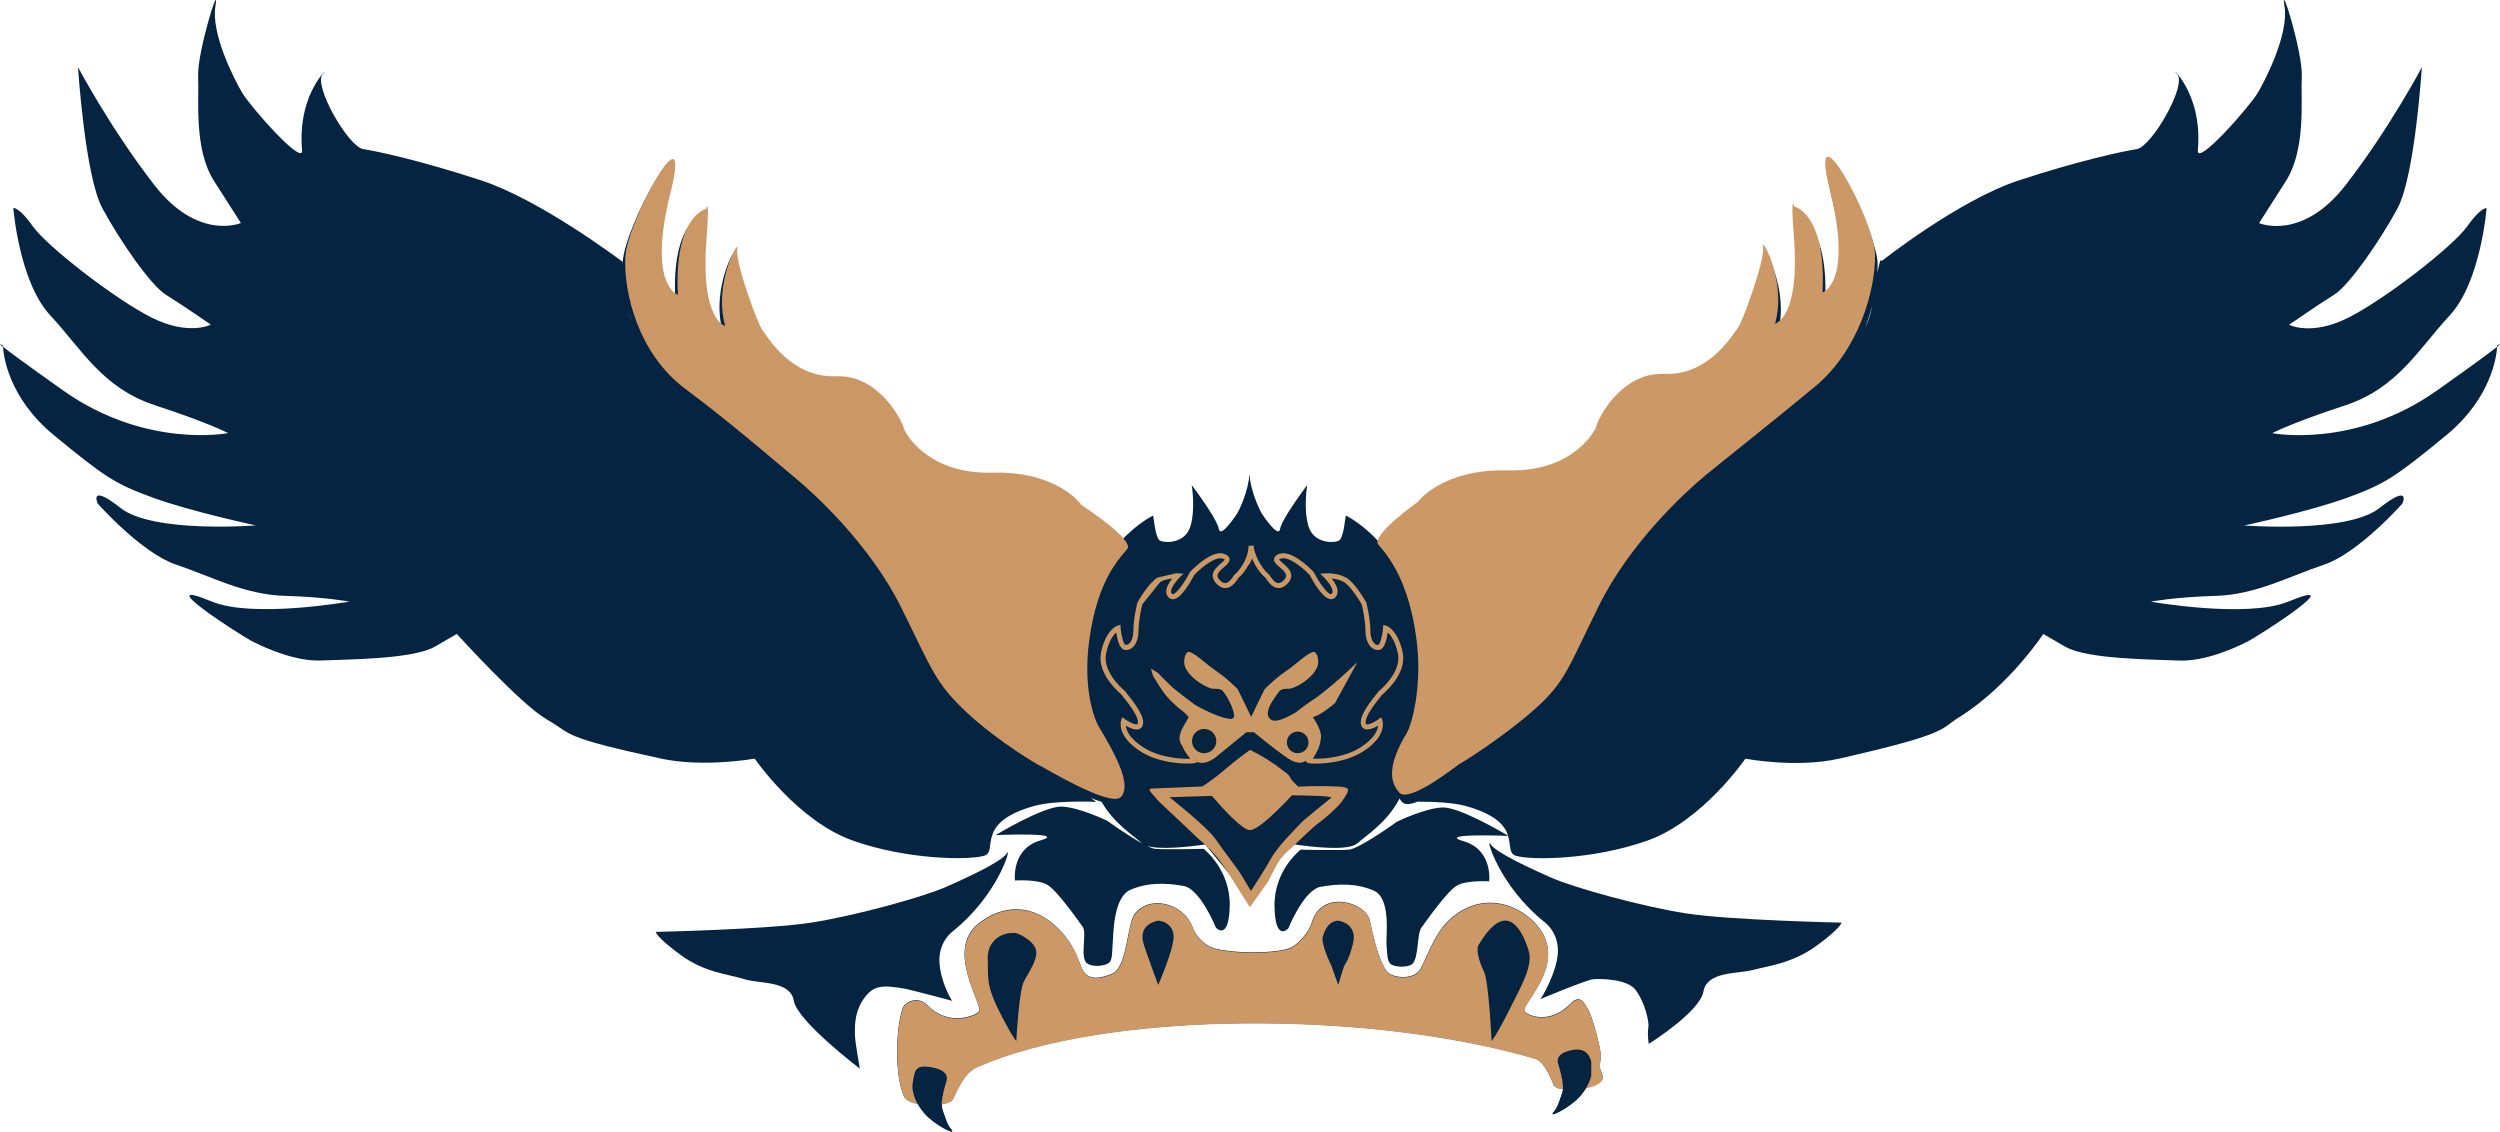 <?xml version="1.0" encoding="UTF-8"?> <svg xmlns="http://www.w3.org/2000/svg" id="Layer_2" data-name="Layer 2" viewBox="0 0 501.99 227.25"><defs><style> .cls-1 { fill: #cb9865; } .cls-1, .cls-2, .cls-3, .cls-4, .cls-5 { stroke-width: 0px; } .cls-2 { fill: #05243e; } .cls-3 { fill: #ca9966; } .cls-4 { fill: #cc9865; } .cls-5 { fill: #042441; } </style></defs><g id="Layer_1-2" data-name="Layer 1"><g><path class="cls-5" d="m.6,69.68c-.01-.18-.01-.29-.01-.29,0,0-1.33-.8.01.29Z"></path><path class="cls-5" d="m125.01,52.59s.03.02.03.02c0,0-.09-.62-.03-.02Z"></path><path class="cls-5" d="m501.4,69.39s0,.1-.01.29c1.34-1.08.01-.29.01-.29Z"></path><path class="cls-5" d="m456.18,87.01s3.94-2.09,14.6-5.57c10.67-3.48,14.84-11.36,21.1-18.09,6.26-6.72,7.42-21.56,7.42-21.56,0,0-1.16-.23-3.94,3.71-2.78,3.94-16.46,14.61-23.89,18.32-7.42,3.71-11.83,1.39-11.83,1.39,0,0,6.03-4.17,9.04-6.03,3.01-1.85,9.27-10.9,12.75-17.39,3.48-6.49,4.87-28.29,4.87-28.29,0,0-6.49,12.29-15.3,23.65-8.81,11.36-17.39,7.65-17.39,7.65,0,0,1.16-1.85,5.33-8.35,4.17-6.49,3.02-16.46,3.25-21.1.23-4.64-4.4-19.71-3.48-14.15.93,5.56-3.71,14.61-5.33,17.39-1.62,2.78-12.36,14.96-12.06,11.59,1.07-11.99-6.26-17.39-4.17-15.3,2.09,2.09-5.1,14.61-8.12,15.07-3.02.47-11.59,2.32-23.65,6.27-12.06,3.94-27.59,16.23-27.59,16.23,0,0-.12-1.35-.81,2.3.03-.6.05-1.18.04-1.73-.11-7.19-13.68-31.3-9.04-12.75,4.63,18.55-1.51,20.4-1.51,20.4.81-15.88-5.67-17.27-5.67-17.27,0,0-.8-3.38-.05,6.45,1.21,15.86-3.79,17.08-3.79,17.08,2.44-8.81-3.01-17.86-2.43-15.54s-4.06,15.19-5.1,16.46c-1.05,1.28-5.68,9.51-14.73,9.16-9.04-.35-13.56,9.74-13.56,10.32s-4.41,9.39-17.74,9.05c-13.33-.35-18.18,6.33-18.18,6.33,0,0-5.96,4.22-7.65,6.9-3.78-4.44-7.24-6.02-7.31-6.08-.12-.11-.4,4.4-1.36,4.99-.96.58-5.13.69-6.18-2.9s-.23-8.23-.23-8.23c0,0-5.1,6.73-5.45,8.81-.35,2.09-3.71-3.13-3.71-3.13,0,0-1.73-3.04-2.35-6.83,0,0-.05-1.15-.1-.73-.05-.42-.1.74-.1.74-.61,3.78-2.34,6.82-2.34,6.82,0,0-3.36,5.22-3.71,3.13-.35-2.09-5.45-8.81-5.45-8.81,0,0,.81,4.64-.23,8.23-1.04,3.59-5.22,3.48-6.18,2.9-.95-.58-1.24-5.1-1.36-4.99-.06.06-3.15,1.48-6.68,5.36-2.49-2.73-8.2-6.45-8.2-6.45,0,0-4.64-6.84-17.97-6.49-13.33.35-17.74-8.46-17.74-9.05s-4.52-10.66-13.56-10.31c-9.04.35-13.68-7.89-14.73-9.16-1.04-1.27-5.68-14.14-5.1-16.46.58-2.32-4.87,6.72-2.43,15.53,0,0-5-1.23-3.79-17.08.75-9.83-.04-6.45-.04-6.45,0,0-6.49,1.39-5.68,17.27,0,0-6.15-1.85-1.51-20.4,4.64-18.55-8.66,5.58-9.04,12.75,0,.08,0,.17,0,.25-.01-.11-.02-.2-.03-.27-.7-.53-16.63-12.5-28.42-16.36-12.06-3.94-20.64-5.8-23.65-6.27-3.01-.46-10.2-12.98-8.11-15.07,2.09-2.09-5.25,3.31-4.18,15.3.31,3.37-10.43-8.81-12.06-11.59-1.62-2.79-6.26-11.83-5.33-17.39.93-5.56-3.71,9.51-3.48,14.14.23,4.64-.93,14.61,3.25,21.1,4.17,6.49,5.33,8.35,5.33,8.35,0,0-8.58,3.71-17.39-7.65-8.81-11.36-15.31-23.65-15.31-23.65,0,0,1.39,21.8,4.87,28.29,3.48,6.49,9.74,15.53,12.75,17.39,3.01,1.85,9.04,6.02,9.04,6.02,0,0-4.4,2.32-11.83-1.39-7.42-3.71-21.1-14.38-23.88-18.32-2.78-3.94-3.94-3.71-3.94-3.71,0,0,1.16,14.84,7.42,21.56s10.44,14.61,21.1,18.08c10.66,3.48,14.61,5.56,14.61,5.56,0,0-16.47,3.25-33.16-8.58-7.73-5.48-10.89-7.82-12.04-8.76.09,1.65,1.02,10.19,10.19,17.74,10.21,8.4,12.29,9.79,19.94,12.58,7.65,2.78,20.64,5.56,20.64,5.56,0,0-20.64,1.62-27.13-3.48-6.49-5.1-4.64-.93-4.64-.93,0,0,8.81,9.97,15.77,12.29,6.96,2.32,13.68,6.03,21.79,6.26,8.12.23,12.99,1.16,12.99,1.16,0,0-19.32,3.4-27.59,0-12.9-5.31,5.56,6.73,8.35,8.11,2.78,1.39,8.58,3.94,13.68,3.71,5.1-.23,18.32-.23,22.73-2.78l4.4-2.55s12.8,14.14,18.06,17.16c5.42,3.11,2.62,3.47,22.99,7.88,8.51,1.84,18.77,0,18.77,0,0,0,8.58,12.52,19.71,16.46,11.13,3.94,23.65,3.94,26.44,3.01,2.78-.93-2.04-6.61,9.97-9.97,4.3-1.2,12.46-.82,12.46-.82,0,0-.4-.29-1.09-.78.76.31,1.49.57,2.16.77,2.42,4.24,6.16,6.63,8.13,8.33,0,0,.02.01.02.02-2.99-1.63-7.01-4.54-7.01-4.54,0,0-5.57-2.7-9.12-2.85-3.55-.16-13.29,5.72-13.29,5.72,0,0,14.84-.62,8.97,1.08-5.87,1.7-5.1,8.04-5.1,8.04,0,0,4.48-.31,6.49.85,2.01,1.16,6.18,7.19,7.11,8.43.92,1.24-.57,6.05.79,7.27,1.03.92,3.59.67,4.47,0,.78-.6.62-2.32.77-3.86.16-1.55,0-9.27,3.55-10.82,3.56-1.55,7.27-1.39,10.67-.78,3.4.62,6.49,8.35,6.49,8.35,0,0,2.63,2.93,2.79-4.37.15-7.31-5.25-11.43-5.25-11.43,0,0-7.57.19-9.7,0-.41-.04-1.03-.27-1.75-.62,2.51.85,8.1.27,11.77-.26l8.58,10.48.03-.03c.4.61.55.83.55.83l3.76-5.28s.26-.58.65-1.36l4.01-4.7c4.08.61,11.14,1.4,12.93-.14,2.07-1.79,6.12-4.34,8.5-9.01.16.24.33.47.53.69.56.63,1.72.48,3.1-.07,2.77-.01,7.02.12,9.73.88,6.06,1.69,7.83,3.98,8.46,5.95-.94-.56-9.84-5.81-13.21-5.67-3.55.15-9.12,2.86-9.12,2.86,0,0-7.5,5.42-9.62,5.61s-9.7,0-9.7,0c0,0-5.41,4.12-5.26,11.43.15,7.31,2.78,4.38,2.78,4.38,0,0,3.09-7.73,6.49-8.35,3.4-.62,7.11-.77,10.67.77,3.55,1.55,2.4,9.28,2.55,10.82.16,1.55.06,3.19.77,3.86.81.77,3.68.8,4.46,0,1.27-1.3.86-6.03,1.79-7.26.93-1.24,5.1-7.27,7.11-8.43,2.01-1.16,6.49-.85,6.49-.85,0,0,.77-6.34-5.1-8.04-5.65-1.63,7.84-1.13,8.89-1.09.59,1.91.13,3.52,1.5,3.97,2.78.93,15.3.93,26.44-3.01s19.71-16.46,19.71-16.46c0,0,10.25,1.93,18.77,0,22.3-5.06,20.18-5.86,24.06-8.27,10.09-6.26,16.99-16.77,16.99-16.77l4.41,2.55c4.41,2.55,17.62,2.55,22.73,2.78,5.1.23,10.9-2.32,13.68-3.71,2.78-1.39,21.25-13.42,8.34-8.11-8.27,3.4-27.59,0-27.59,0,0,0,4.87-.93,12.99-1.16,8.11-.23,14.84-3.94,21.79-6.26,6.96-2.32,15.77-12.29,15.77-12.29,0,0,1.85-4.17-4.64.93-6.49,5.1-27.12,3.48-27.12,3.48,0,0,12.98-2.78,20.64-5.56,7.65-2.79,9.73-4.18,19.94-12.58,9.17-7.56,10.1-16.09,10.19-17.74-1.16.94-4.31,3.28-12.05,8.76-16.69,11.82-33.15,8.58-33.15,8.58Zm-80.26-25.58c-.23,1.49-.75,3.02-1.47,4.57.6-1.54,1.09-3.07,1.47-4.57Zm-248.99,3.27c-.27-.69-.48-1.37-.64-2.05.19.68.4,1.36.64,2.05Z"></path><path class="cls-5" d="m191.23,200.95c-.23-.08-2.44-3.95-2.6-7.89-.15-3.94,2.55-5.95,2.55-5.95,9.44-7.5,12.04-17.53,10.98-15.77-1.07,1.77-8.62,5.15-12.06,6.69-4.56,2.04-18.24,5.83-27.21,7.23-8.97,1.39-31.23,1.86-31.23,1.86,0,0,.15,1.08,5.02,4.64,4.87,3.56,9.49,3.82,12.83,4.87,2.96.93,9.2.23,9.89,4.33.7,4.1,13.25,13.62,13.25,13.62,0,0-.9-5.15-.97-6.41-.15-2.91.19-5.59,1.97-7.91,1.78-2.32,3.38-2.53,7.86-1.77,1.3.22,9.95,2.55,9.71,2.48Z"></path><path class="cls-5" d="m311.35,176.18c-3.44-1.54-10.99-4.92-12.06-6.69s1.53,8.26,10.98,15.77c0,0,2.71,2.01,2.55,5.95s-3.32,9.35-3.56,9.43c-.23.08,9.36-3.94,10.67-4.02,1.31-.08,6.73-.16,8.5,2.16,1.78,2.33,2.78,6.34,2.55,7.58-.23,1.24.08,3.25.08,3.25,0,0,10.28-6.42,10.98-10.51.69-4.1,6.84-3.52,9.89-4.33,3.18-.84,7.96-1.32,12.83-4.87,4.87-3.55,5.02-4.64,5.02-4.64,0,0-22.26-.47-31.23-1.86-8.96-1.39-22.65-5.19-27.21-7.23Z"></path><path class="cls-5" d="m321.4,211.86c.02-1.64-1.81-8.1-2.52-9.2-.71-1.1-1.54-3.18-3.5-1.16-4.31,4.44-8.75,2.29-9.23,1.61-1.03-1.36,8-8.62,3.38-16.12-2.67-4.33-11.04-9.21-18.62-2.2-3.13,2.9-4.99,9.03-5.96,10.16-1.57,1.84-5.28,1.35-6.32.25-1.79-1.88-3.05-7.95-3.6-10.41-.8-3.63-9.62-6.31-11.62.41,0,.01,0,.02,0,.03-.6,1.97-2.84,4.63-4.6,5.2-3.55,1.15-11.33.99-14.93,0-1.78-.49-3.71-2.26-4.4-4.21,0,0,0-.02,0-.02-1.94-5.11-9.02-6.57-11.77-2.49-1.31,1.94-1.48,10.57-4.32,11.77-5.25,2.21-5.95-.46-6.62-2.2-.54-1.39-1.74-4.64-4.94-7.46-5.78-5.11-11.58-3.35-15.28-.44-6.94,5.43,1.02,16.39-.01,17.75-.47.68-5.97,3.17-10.28-1.27-1.96-2.02-4.56-.68-5,.56-1.46,4.06-1.63,13.92.31,17.81.35.71,1.45,1.17,2.78,1.41.32.57.75,1.2,1.34,1.89,2.01,2.32,6.41,4.48,5.41,3.32-1.01-1.16-1.08-2.01-1.78-3.86-.13-.36-.18-.81-.18-1.3,1.11-.19,1.96-.53,2.19-1.01,1.87-4,2.93-5.59,4.99-6.5,25.72-11.34,78.84-11.44,112.12-1.56,2.06.91,3.54,5.31,3.57,5.36.3.36.99.59,1.85.71-.02.3-.07.58-.16.81-.7,1.86-.77,2.7-1.78,3.86-1,1.16,3.4-1.01,5.41-3.32.49-.57.88-1.11,1.18-1.6,1.25-.27,2.34-.69,2.89-1.26,1.01-1.03-.1-1.86-.23-3.24.15-.46.23-1.12.24-2.05Z"></path></g><path class="cls-1" d="m145.61,65.46c-2.44-8.81,3.01-17.86,2.44-15.53-.58,2.31,4.06,15.19,5.1,16.46,1.05,1.28,5.68,9.51,14.73,9.16,9.04-.35,13.56,9.74,13.56,10.31s4.41,9.39,17.74,9.05c13.33-.35,17.97,6.49,17.97,6.49,0,0,10.81,7.03,9.18,8.87-2.5,2.82-6.02,7.27-7.55,17.85-1.47,10.12,1,16.37,1.86,17.8,3.73,6.18,6.54,11.77,4.46,14.09-2.09,2.32-16.17-6.32-16.17-6.21,0,.12-8.42-4.78-14.72-10.66-6.42-5.99-6.96-8.46-13.22-21.1-6.26-12.64-17.39-22.84-21.33-26.09-3.94-3.25-12.8-10.98-22.03-17.85-9.5-7.07-12.44-19.44-12.06-26.55.38-7.18,13.68-31.3,9.04-12.75-4.63,18.55,1.51,20.4,1.51,20.4-.81-15.88,5.68-17.27,5.68-17.27,0,0,.79-3.38.04,6.45-1.21,15.86,3.79,17.09,3.79,17.09"></path><path class="cls-4" d="m356.44,64.99s5-1.23,3.79-17.08c-.75-9.83.05-6.45.05-6.45,0,0,6.48,1.39,5.67,17.27,0,0,6.14-1.85,1.51-20.4-4.64-18.55,8.93,5.57,9.04,12.75.11,7.19-3.25,19.24-12.06,26.55-8.81,7.3-18.09,14.61-22.03,17.85-3.94,3.25-15.07,13.45-21.33,26.09-6.26,12.64-6.73,15.42-13.21,21.1-6.49,5.68-14.73,10.78-14.73,10.67s-10.09,8.11-12.18,5.8c-2.09-2.32-2.19-5.83,1.54-12.01.86-1.43,3.3-9.32,1.83-19.44-1.53-10.58-5.05-15.49-7.55-18.31-1.63-1.84,7.91-8.6,7.91-8.6,0,0,4.85-6.68,18.18-6.33,13.33.35,17.74-8.46,17.74-9.05s4.52-10.67,13.56-10.32c9.05.35,13.68-7.88,14.73-9.16,1.04-1.28,5.68-14.15,5.1-16.46-.58-2.32,4.87,6.72,2.43,15.54"></path><path class="cls-4" d="m321.19,214c.15-.46.23-1.12.24-2.05.02-1.64-1.81-8.1-2.52-9.2-.71-1.1-1.54-3.18-3.5-1.16-4.31,4.44-8.76,2.29-9.23,1.61-1.03-1.36,7.99-8.62,3.38-16.12-2.67-4.33-11.04-9.21-18.62-2.2-3.13,2.9-4.99,9.03-5.96,10.16-1.57,1.84-5.28,1.35-6.32.25-1.79-1.88-3.05-7.95-3.59-10.41-.8-3.63-9.62-6.31-11.62.41,0,.01,0,.02,0,.03-.6,1.97-2.84,4.63-4.6,5.2-3.55,1.15-11.33.99-14.93,0-1.78-.49-3.71-2.26-4.4-4.21,0,0,0-.02,0-.02-1.94-5.11-9.02-6.57-11.77-2.49-1.31,1.94-1.48,10.57-4.32,11.77-5.25,2.21-5.95-.46-6.62-2.2-.54-1.39-1.74-4.64-4.94-7.46-5.78-5.11-11.58-3.35-15.28-.44-6.94,5.43,1.02,16.39-.01,17.75-.47.68-5.97,3.17-10.28-1.27-1.96-2.02-4.56-.68-5,.56-1.46,4.06-1.63,13.92.31,17.81,1.08,2.15,9,2.06,9.76.44,1.87-4,2.93-5.59,4.99-6.5,25.72-11.34,78.84-11.44,112.12-1.56,2.06.91,3.54,5.31,3.57,5.35,1.15,1.36,7.7.93,9.39-.79,1.01-1.03-.1-1.86-.23-3.24Z"></path><path class="cls-5" d="m232.57,184.87s-4.19.56-2.94,4.66c.64,2.09,2.94,8.25,2.94,8.25,0,0,3.15-7.24,3.09-9.81-.04-1.57-1.14-2.94-3.09-3.1Z"></path><path class="cls-5" d="m268.72,184.87s4,.5,2.94,4.66c-.88,3.47-1.66,4.15-1.82,4.58-.24.65-1.12,3.67-1.12,3.67,0,0-1.48-4.03-1.31-3.7,0,0-2.32-4.65-1.78-6.12.54-1.47,1.14-2.94,3.09-3.1"></path><path class="cls-5" d="m296.9,189.74c-.69,1.16.46,4.14,1.06,5.31,1.05,2.05,1.62,15.52,1.54,13.98,0,0,.7-.58,3.48-6.09,2.79-5.51,4.9-9.16,3.93-12.2-1.63-5.09-4.83-9.72-10.01-1Z"></path><path class="cls-5" d="m203.66,187.35c-3.08-.19-5.51,2.09-5.33,5.27.17,3.19-.52,4.81,2.26,10.32,2.78,5.51,3.48,6.09,3.48,6.09,0,0,.52-10.03,1.51-11.94.99-1.91,2.9-4.47,2.43-6.38-.47-1.91-3.89-3.56-4.35-3.36"></path><path class="cls-5" d="m183.35,216.94c.4-1.96.35-3.24,3.75-2.62,3.4.62,3.01,2.17,3.01,2.48s-1.54,4.4-.85,6.26c.7,1.85.77,2.7,1.78,3.86,1,1.16-3.4-1.01-5.41-3.32-2.01-2.32-2.24-4.18-2.24-4.18,0,0-.37-.86-.04-2.48Z"></path><path class="cls-5" d="m319.52,213.3s-.31-3.09-3.71-2.48c-3.4.62-3.01,2.17-3.01,2.48s1.55,4.4.85,6.26c-.7,1.85-.77,2.7-1.78,3.86-1,1.16,3.4-1.01,5.41-3.32,2.01-2.32,2.24-4.18,2.24-4.18v-2.63h0Z"></path><path class="cls-1" d="m269.9,158.08c-1.03-.28-6.32-.28-9.25-.13-3-2.85-.21-1.13-3.44-3.55-3.66-2.73-6.23-3.81-6.23-3.81,0,0-3.02,2.16-5.24,4.1-2.22,1.93-4.1,3.07-4.1,3.07,0,0-.27.04-.17.16-1.87.07-9.27.39-10.28.42-1.15.04.87,1.7.99,2.01.12.31,4.98,4.72,7.44,7.12,2.22,2.18,4.1,3.11,7.32,8.3,3.21,5.18,4.05,6.38,4.05,6.38l3.76-5.28s1.98-4.41,3.27-5.46c1.3-1.05,5.44-5.24,6.7-6.11,1.08-.75,3.8-3.1,4.66-4.28,1.82-2.53,1.47-2.69.54-2.94m-2.62,2.12c-.59.5-5.27,4.22-6.03,5.02-.67.71-4.74,4.77-6.01,7.09-1.27,2.32-4.08,6.6-4.08,6.6,0,0-1.41-2.35-1.93-3.24-.51-.89-3.9-5.31-5.18-7.19-1.67-2.43-9.23-8.4-9.23-8.4l8.51-.27c2.25,2.63,6.11,6.87,7.64,6.87,1.68,0,6.21-4.57,8.43-6.99,2.79.03,8.32.13,7.88.51"></path><path class="cls-3" d="m277.61,139.43c1.49-1.29,4.85-4.68,4.03-8.48-.98-4.55-3.19-5.27-3.28-5.3l-.6-.18-.05.62c-.15,1.81-.65,3.35-.96,3.41-.38.06-.77-.18-1.06-.65-.34-.54-.53-1.34-.53-2.26,0-2.35-.76-5.4-.79-5.53l-.05-.12c-.09-.16-2.26-4-4.06-4.98-1.35-.73-2.88-.85-3.68-.85-.24,0-.39.01-.39.01l-1.11.08.8.77c.45.44,1.72,1.89,1.7,2.81,0,.2-.07.35-.21.48-.05.04-.08.05-.11.05-.71,0-2.35-2.27-3.44-4.39l-.08-.11c-.14-.15-3.51-3.73-6.06-3.73-.37,0-.71.07-1.02.22-.19.09-.75.35-.83.92-.09.63.48,1.11,1.12,1.67.59.5,1.26,1.08,1.3,1.65.02.26-.1.54-.37.84-.41.47-.8.7-1.16.7-.76,0-1.43-1.04-1.72-1.48-.13-.2-.24-.37-.41-.44-.39-.31-2.49-2.56-2.89-5.63l-.87.06h-.13c-.03,2.92-2.17,5.25-2.57,5.58-.17.07-.27.24-.41.44-.29.44-.96,1.47-1.72,1.47-.36,0-.76-.24-1.17-.7-.26-.3-.38-.57-.36-.84.04-.57.71-1.14,1.3-1.65.65-.56,1.21-1.04,1.12-1.67-.08-.56-.65-.83-.83-.92-.31-.14-.65-.22-1.02-.22-2.55,0-5.91,3.58-6.05,3.73l-.08.11c-1.09,2.12-2.73,4.39-3.43,4.39-.04,0-.07,0-.11-.05-.14-.13-.21-.27-.21-.48-.02-.82,1.03-2.16,1.7-2.81l.79-.77-1.1-.08s-.14-.01-.39-.01l-3.68.85c-1.8.98-3.97,4.82-4.06,4.98l-.05.12c-.03.13-.79,3.18-.79,5.53,0,1.99-.84,3.02-1.6,2.9-.31-.07-.81-1.6-.96-3.41l-.05-.62-.59.18c-.09.03-2.3.76-3.28,5.3-.81,3.76,2.48,7.12,4.03,8.48.07.1.16.21.28.36,2.12,2.59,3.17,4.37,3.09,5.31-.03.36-.15.36-.31.36-.61,0-1.73-.64-2.3-1.04l-.54-.39-.22.63c-.04.12-1,3.03,3.75,6.15,3.48,2.28,7.85,2.52,9.57,2.52,1.27,0,1.78-.07,1.95-.33,1.76.81,3.91-1.1,3.91-1.1l5.98-4.87h1.49s3.62,3.05,6.8,5.23c1.86,1.27,3.04.94,3.66.51.03.46.43.57,2.02.57,1.72,0,6.09-.25,9.57-2.52,4.75-3.11,3.79-6.03,3.75-6.15l-.22-.63-.54.39c-.56.4-1.68,1.04-2.3,1.04-.15.02-.29,0-.31-.36-.07-.94.97-2.73,3.1-5.32.13-.15.22-.26.29-.36Zm-.96-.38s-.05.07-.09.11c-1.49,1.81-3.45,4.4-3.32,6.03.06.8.55,1.28,1.31,1.28.7,0,1.56-.41,2.16-.76-.08.88-.66,2.49-3.4,4.28-3.34,2.19-7.75,2.36-9.02,2.36-.26,0-.49,0-.67-.02.56-.84,1.46-2.35,1.6-4.02.33-1.31-1.08-3.55-1.6-4.31,1.56-.4,3.91-2.36,4.42-2.79l4.52-8.25-2.25,2.1s-4.22,3.93-7.08,5.74c-.65.41-1.36.95-2.1,1.52-.33.26-.68.52-1.02.77-2.96,1.7-4.25,1.92-5.02,1.34,0,0-.4-.45-.45-.64-.4-1.53,1.1-3.3,1.7-4.26.19-.31.49-.6.58-.79.09-.04.32-.5,1.9-.44,1.02.04,4.69-1.92,5.71-4.44.39-.95.06-2.86-.69-2.96-.84-.11-3.73,2.49-4.44,3-1.39.99-2.99,2.15-3.84,2.95-.4.38-1.25,1.08-1.59,1.51-.16.2-1.8,3.65-2.74,5.59-.94-1.94-2.58-5.39-2.73-5.59-.34-.43-1.2-1.13-1.59-1.51-.85-.81-2.44-1.96-3.84-2.95-.71-.51-3.59-3.11-4.44-3-.74.1-1.07,2.01-.69,2.96,1.02,2.52,4.68,4.48,5.71,4.44,1.58-.06,1.81.4,1.9.44.08.19.38.48.58.79.6.97,1.54,2.69,1.7,4.26-.08.25-.22.44-.43.55-.06,0-.11.01-.19.01-1.66,0-5.05-1.54-7.27-2.84-1.27-.92-2.85-2.15-4.3-3.31-1.73-1.59-3.13-3.11-3.16-3.12-.83-.51-1.35-.8-1.35-.8,0,0,.27,1.21.46,1.54.6,1.02,1.73,2.85,2.6,3.9.78.94,2.31,2.4,3.49,3.23.45.42.81.79,1.02,1.06-.21.36-.51.88-.97,1.67-1.21,2.08-1.03,3.14-.32,4.13.42,1.05,1.11,1.95,1.62,2.54-.16,0-.34.01-.54.01-1.27,0-5.68-.17-9.02-2.36-2.74-1.8-3.32-3.4-3.4-4.28.6.35,1.46.77,2.16.77.76,0,1.25-.48,1.31-1.28.12-1.61-1.71-4.06-3.32-6.02-.06-.06-.1-.12-.14-.17v-.08s-.25-.23-.25-.23c-1.06-.91-4.45-4.14-3.72-7.52.54-2.51,1.45-3.67,2.04-4.19.19,1.39.64,3.35,1.73,3.51,1.32.18,2.74-1.15,2.73-3.89,0-2.05.64-4.78.74-5.23l3.63-4.54c.8-.44,1.72-.61,2.4-.68-.57.72-1.23,1.74-1.2,2.66.01.48.2.89.55,1.2.22.2.49.3.78.3h0c1.64,0,3.66-3.64,4.29-4.87.93-.98,3.55-3.36,5.27-3.36.22,0,.42.04.6.12.17.08.24.14.26.14-.07.17-.49.53-.78.78-.7.6-1.57,1.35-1.64,2.33-.04.54.17,1.06.61,1.57.61.7,1.25,1.05,1.92,1.05,1.3,0,2.18-1.35,2.56-1.93.05-.08.09-.14.12-.18h0c.52-.37,1.38-1.37,2.05-2.69v.28s.65-1.41.65-1.41c.79,1.93,2.01,3.36,2.67,3.81h0s.06.1.11.18c.38.58,1.26,1.94,2.56,1.94.66,0,1.31-.35,1.91-1.05.44-.5.65-1.03.61-1.57-.07-.99-.94-1.73-1.64-2.34-.3-.26-.75-.64-.8-.74,0,0,.05-.07.27-.18.18-.08.37-.12.59-.12,1.73,0,4.35,2.38,5.28,3.36.64,1.23,2.66,4.87,4.29,4.87.29,0,.56-.11.78-.3.35-.31.54-.73.55-1.2.02-.92-.64-1.95-1.2-2.66.69.07,1.6.24,2.4.68,1.27.69,3.02,3.45,3.64,4.54.11.45.74,3.18.74,5.23,0,1.12.24,2.09.69,2.8.51.8,1.27,1.2,2.05,1.1,1.09-.15,1.55-2.12,1.73-3.51.59.52,1.5,1.68,2.04,4.18.73,3.37-2.66,6.61-3.72,7.52l-.33.29.05.07Z"></path><path class="cls-2" d="m244.23,148.8c0,1.35-1.09,2.44-2.44,2.44s-2.44-1.09-2.44-2.44,1.09-2.43,2.44-2.43c1.35,0,2.44,1.09,2.44,2.43"></path><path class="cls-2" d="m262.74,149.07c0,1.2-.97,2.17-2.17,2.17s-2.17-.97-2.17-2.17.98-2.17,2.17-2.17,2.17.97,2.17,2.17"></path></g></svg> 